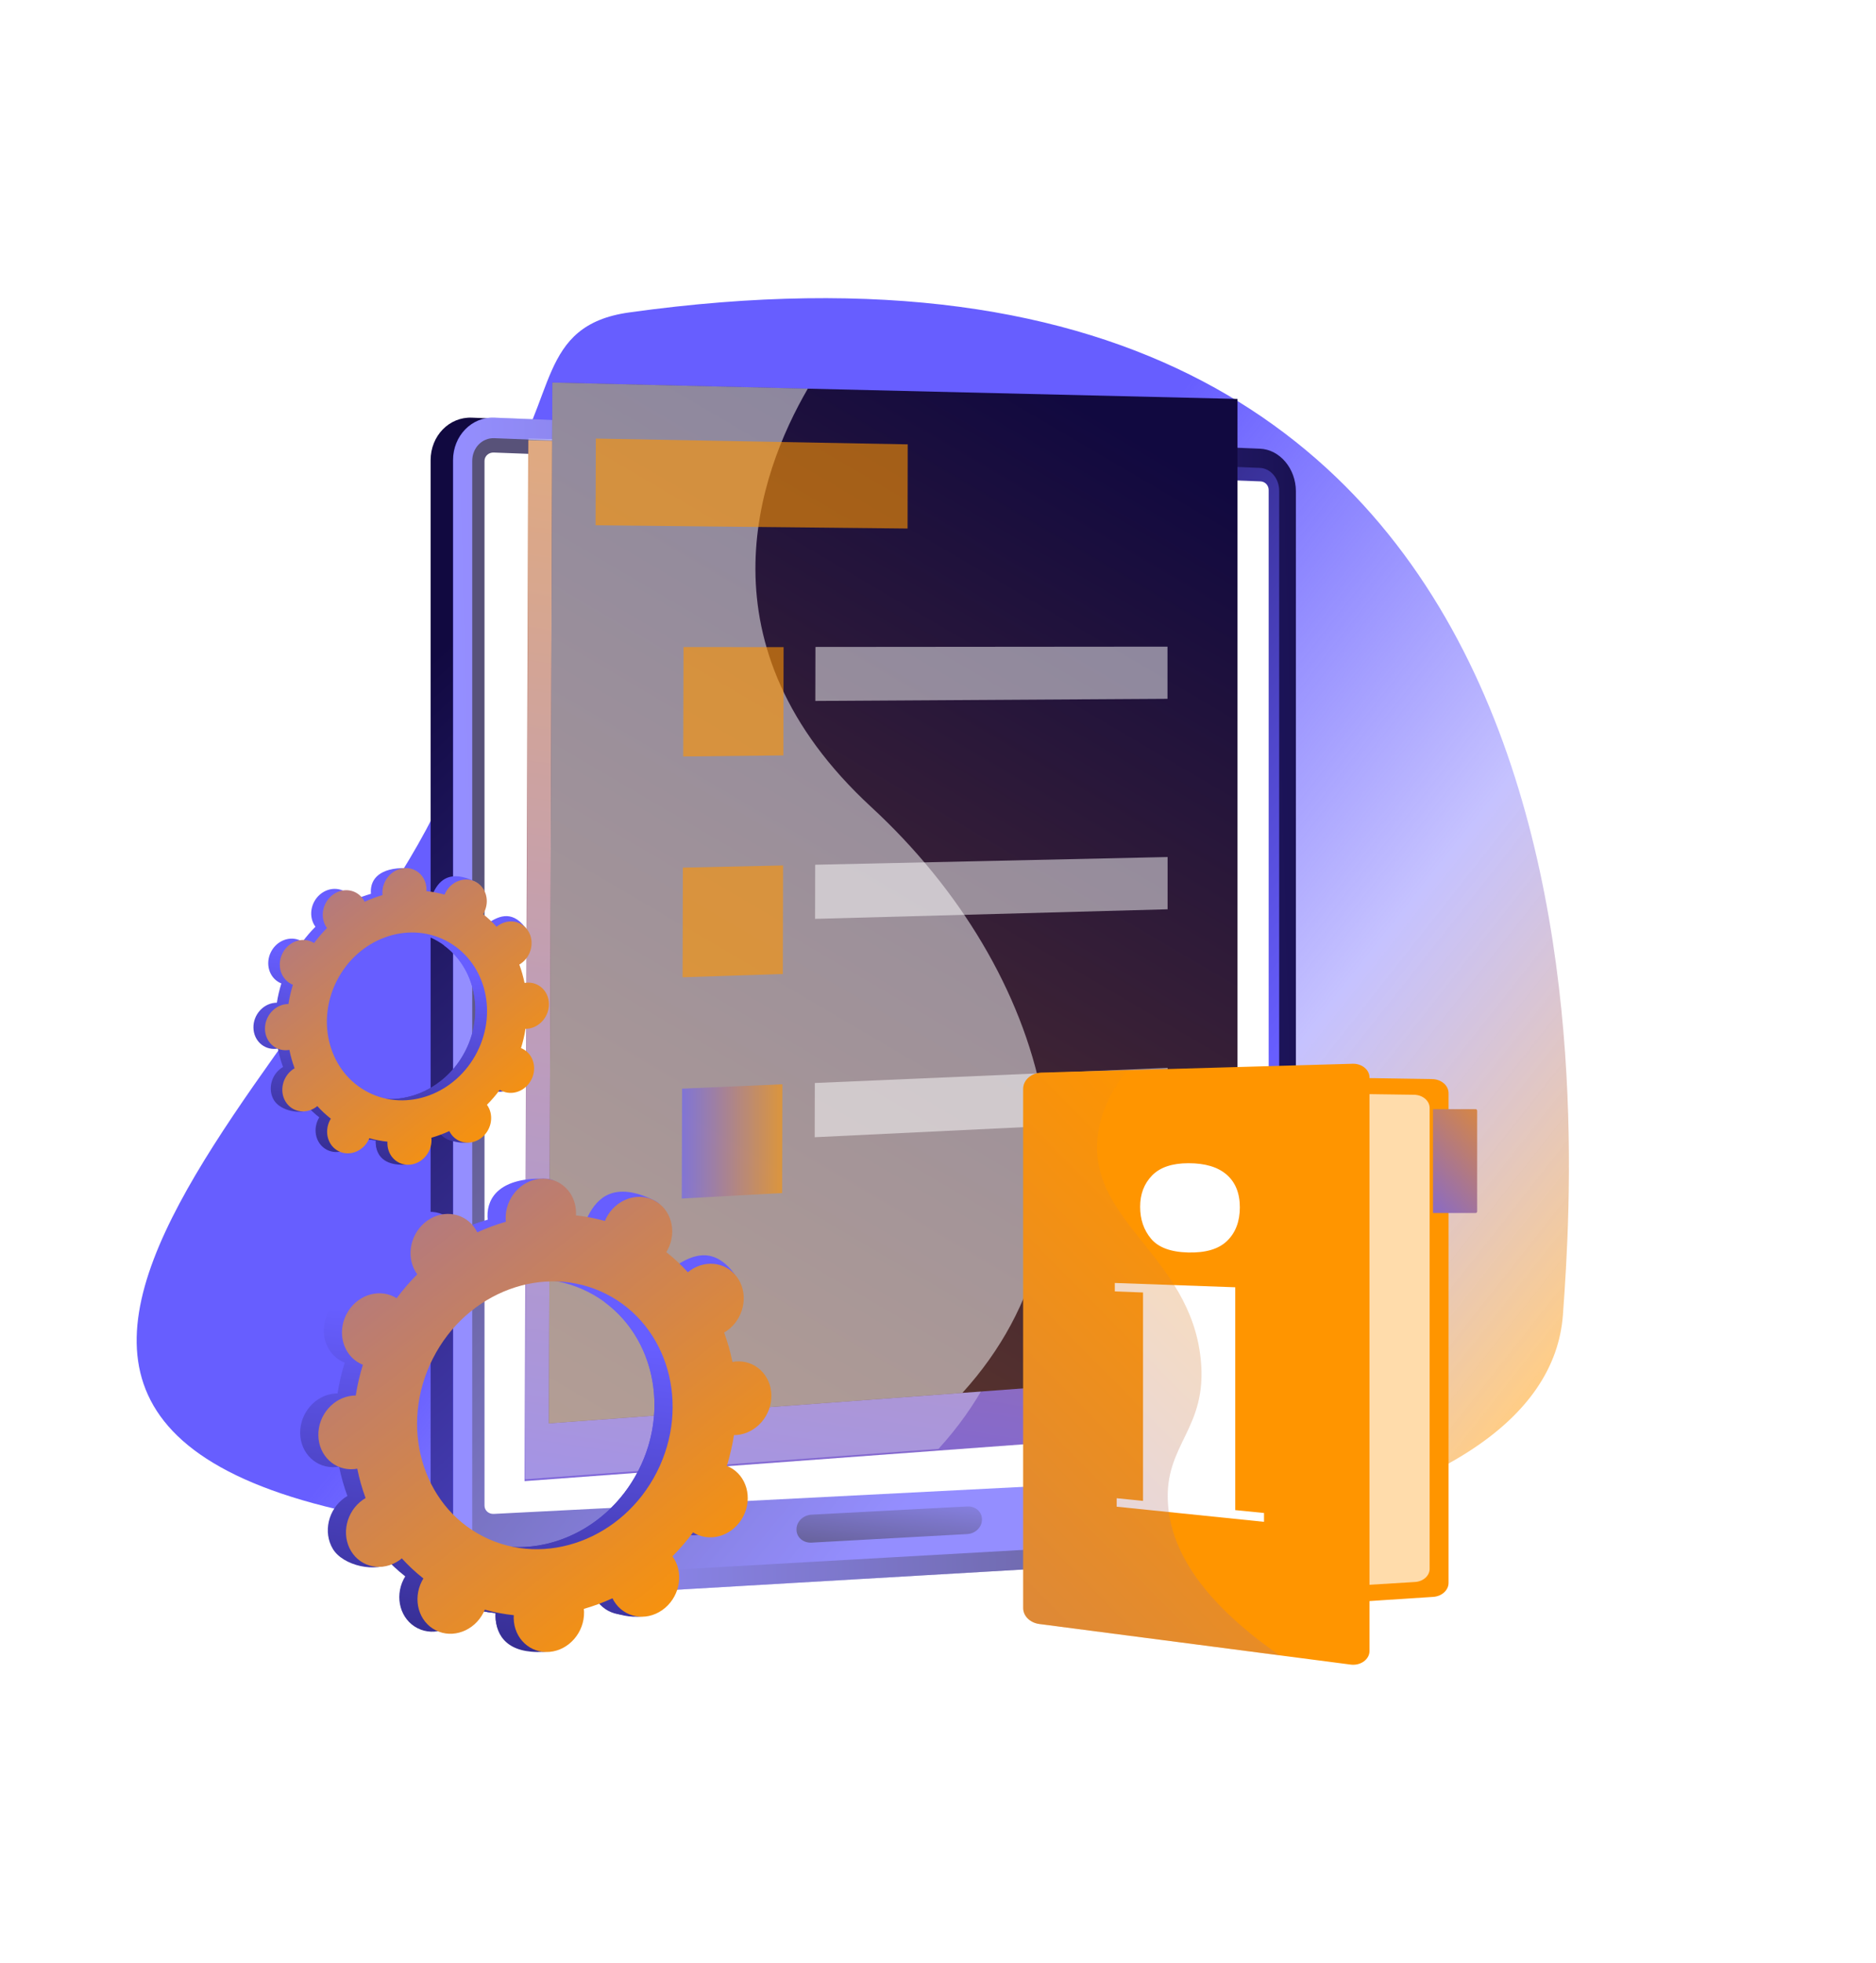 <svg width="151" height="158" viewBox="0 0 151 158" fill="none" xmlns="http://www.w3.org/2000/svg">
<g filter="url(#filter0_d_559_766)">
<path d="M50.646 21.149C43.212 22.186 44.856 28.182 40.456 34.264C36.057 40.345 40.129 44.101 37.504 54.921C31.941 77.858 -17.532 111.886 34.799 118.862C87.13 125.837 124.55 118.988 125.801 101.826C126.993 85.469 131.791 9.828 50.647 21.149L50.646 21.149Z" fill="url(#paint0_linear_559_766)"/>
<path d="M102.506 117.741C102.506 119.567 101.21 121.128 99.613 121.221L37.985 124.818C36.154 124.925 34.66 123.414 34.66 121.451V33.045C34.66 31.081 36.154 29.544 37.985 29.618L99.613 32.116C101.21 32.18 102.506 33.719 102.506 35.545V117.741V117.741Z" fill="url(#paint1_linear_559_766)"/>
<path d="M104.306 117.741C104.306 119.567 103.011 121.129 101.413 121.222L39.785 124.819C37.955 124.925 36.461 123.415 36.461 121.451V33.046C36.461 31.081 37.955 29.544 39.785 29.619L101.413 32.116C103.011 32.181 104.306 33.719 104.306 35.545V117.742V117.741Z" fill="url(#paint2_linear_559_766)"/>
<path d="M38.01 33.102V121.366C38.01 122.415 38.805 123.222 39.784 123.166L88.525 120.405L101.412 119.675C102.268 119.626 102.961 118.793 102.961 117.814V35.495C102.961 34.516 102.268 33.695 101.412 33.662L88.059 33.144L39.784 31.271C38.805 31.232 38.01 32.053 38.01 33.102Z" fill="url(#paint3_linear_559_766)"/>
<path d="M102.115 114.008C102.115 114.372 101.823 114.683 101.464 114.702L39.742 117.858C39.332 117.879 38.998 117.579 38.998 117.189V33.105C38.998 32.715 39.332 32.41 39.742 32.426L101.464 34.747C101.823 34.761 102.115 35.068 102.115 35.432V114.008Z" fill="white"/>
<path d="M77.858 119.48L65.325 120.169C64.655 120.206 64.111 119.742 64.111 119.132V119.086C64.111 118.476 64.655 117.953 65.325 117.918L77.858 117.258C78.509 117.224 79.037 117.683 79.037 118.283V118.328C79.037 118.928 78.509 119.444 77.858 119.48V119.48Z" fill="url(#paint4_linear_559_766)"/>
<path d="M72.266 32.531C72.266 32.855 71.98 33.108 71.625 33.094C71.27 33.08 70.982 32.806 70.982 32.481C70.982 32.156 71.27 31.904 71.625 31.918C71.979 31.932 72.266 32.206 72.266 32.531V32.531Z" fill="url(#paint5_linear_559_766)"/>
<g style="mix-blend-mode:screen" opacity="0.3">
<path d="M88.016 111.955C87.765 106.568 93.754 103.409 93.179 95.81C93.127 95.124 92.592 89.244 87.859 85.257C83.609 81.677 80.036 83.025 72.169 80.169C66.656 78.168 60.458 75.919 57.951 71.405C52.973 62.442 67.199 53.489 64.287 41.886C63.453 38.561 61.097 34.485 54.875 30.229L39.807 29.618C37.977 29.544 36.482 31.081 36.482 33.045V121.451C36.482 123.415 37.977 124.925 39.807 124.818L95.959 121.541C89.978 118.083 88.147 114.762 88.016 111.955V111.955Z" fill="white"/>
</g>
<path d="M97.681 111.128L42.223 115.218L42.521 31.44L97.681 32.759V111.128Z" fill="url(#paint6_linear_559_766)"/>
<path d="M71.064 43.19L45.951 42.929L45.973 35.949L71.075 36.413L71.064 43.19Z" fill="white"/>
<path d="M60.487 60.87L52.428 60.957L52.451 52.152L60.507 52.154L60.487 60.87Z" fill="white"/>
<path d="M91.418 56.315L63.074 56.487L63.083 52.141L91.42 52.117L91.418 56.315Z" fill="white"/>
<path d="M60.473 78.465L52.404 78.728L52.428 69.905L60.492 69.729L60.473 78.465Z" fill="white"/>
<path d="M91.417 73.257L63.043 74.027L63.052 69.671L91.419 69.05L91.417 73.257Z" fill="white"/>
<path d="M60.42 96.097L52.342 96.539L52.366 87.696L60.439 87.343L60.42 96.097Z" fill="white"/>
<path d="M91.395 90.235L62.99 91.604L62.999 87.24L91.397 86.019L91.395 90.235Z" fill="white"/>
<g style="mix-blend-mode:soft-light" opacity="0.3">
<path d="M75.544 112.621L42.26 115.075L42.542 31.298L63.103 31.789C59.083 38.704 54.177 52.517 68.206 65.462C82.464 78.618 88.18 98.732 75.544 112.621Z" fill="white"/>
</g>
<path d="M99.605 28.111V106.481L77.463 108.116L44.178 110.571L44.46 26.793L65.021 27.285L99.605 28.111Z" fill="url(#paint7_linear_559_766)"/>
<g style="mix-blend-mode:soft-light" opacity="0.5">
<path d="M77.463 108.116L44.178 110.571L44.46 26.793L65.021 27.284C61.001 34.199 56.095 48.012 70.124 60.957C84.382 74.114 90.098 94.227 77.463 108.116Z" fill="white"/>
</g>
<g style="mix-blend-mode:multiply" opacity="0.6">
<path d="M73.05 38.543L47.938 38.282L47.96 31.302L73.061 31.767L73.05 38.543Z" fill="#FF9500"/>
</g>
<g style="mix-blend-mode:multiply" opacity="0.6">
<path d="M63.052 56.805L54.992 56.891L55.016 48.086L63.072 48.088L63.052 56.805Z" fill="#FF9500"/>
</g>
<path opacity="0.5" d="M93.971 52.249L65.627 52.421L65.636 48.075L93.972 48.051L93.971 52.249Z" fill="white"/>
<g style="mix-blend-mode:multiply" opacity="0.6">
<path d="M63.01 74.399L54.941 74.662L54.965 65.838L63.03 65.663L63.01 74.399Z" fill="#FF9500"/>
</g>
<path opacity="0.5" d="M93.98 69.191L65.606 69.961L65.614 65.605L93.981 64.984L93.98 69.191Z" fill="white"/>
<path style="mix-blend-mode:multiply" opacity="0.6" d="M62.955 92.031L54.877 92.472L54.901 83.629L62.974 83.276L62.955 92.031Z" fill="url(#paint8_linear_559_766)"/>
<path opacity="0.5" d="M93.981 86.169L65.576 87.538L65.585 83.173L93.983 81.953L93.981 86.169Z" fill="white"/>
<path d="M54.527 119.295C55.898 119.991 57.62 119.352 58.374 117.868C59.127 116.384 58.627 114.616 57.256 113.92C57.185 113.884 57.112 113.854 57.04 113.825C57.295 113.003 57.486 112.176 57.615 111.348C57.694 111.348 57.773 111.346 57.853 111.339C59.417 111.2 60.658 109.763 60.625 108.129C60.592 106.495 59.298 105.284 57.734 105.424C57.652 105.431 57.572 105.444 57.492 105.458C57.329 104.649 57.105 103.858 56.822 103.093C56.894 103.051 56.966 103.007 57.036 102.958C58.374 102.021 58.802 100.171 57.991 98.826C57.181 97.481 55.439 97.151 54.102 98.088C54.033 98.136 53.968 98.188 53.905 98.24C53.376 97.656 52.797 97.115 52.169 96.621C52.214 96.548 52.257 96.475 52.296 96.398C53.049 94.914 54.034 93.293 52.653 92.618C49.456 91.058 48.085 92.393 47.331 93.877C47.292 93.954 47.259 94.032 47.226 94.111C46.458 93.896 45.678 93.748 44.895 93.666C44.899 93.583 44.903 93.5 44.902 93.417C44.869 91.783 45.354 90.899 43.784 90.869C40.361 90.802 39.206 92.288 39.239 93.922C39.24 94.007 39.247 94.091 39.256 94.173C38.471 94.397 37.701 94.683 36.951 95.029C36.915 94.956 36.878 94.883 36.836 94.813C36.026 93.468 34.284 93.138 32.946 94.076C31.608 95.013 31.18 96.863 31.991 98.208C32.032 98.277 32.078 98.341 32.124 98.405C31.531 98.998 30.976 99.642 30.463 100.332C30.397 100.29 30.33 100.249 30.259 100.213C28.888 99.518 27.166 100.156 26.412 101.641C25.659 103.125 26.159 104.892 27.53 105.588C27.601 105.624 27.673 105.654 27.746 105.684C27.491 106.505 27.299 107.333 27.171 108.161C27.092 108.161 27.013 108.162 26.933 108.169C25.369 108.309 24.128 109.746 24.161 111.379C24.194 113.013 25.488 114.224 27.052 114.084C27.134 114.077 27.214 114.064 27.294 114.05C27.457 114.859 27.681 115.65 27.963 116.415C27.892 116.458 27.82 116.501 27.75 116.55C26.412 117.487 25.984 119.337 26.795 120.682C27.605 122.027 30.288 122.652 31.626 121.715C31.694 121.667 30.818 121.32 30.881 121.268C31.41 121.852 31.99 122.393 32.617 122.888C32.572 122.96 32.529 123.033 32.49 123.11C31.736 124.594 32.237 126.362 33.608 127.058C34.978 127.753 36.7 127.115 37.454 125.63C37.493 125.553 37.527 125.475 37.559 125.397C38.328 125.612 39.107 125.76 39.891 125.842C39.886 125.925 39.882 126.007 39.884 126.091C39.917 127.724 41.211 128.935 42.775 128.796C44.339 128.657 45.58 127.22 45.547 125.586C45.545 125.501 45.538 125.417 45.53 125.335C46.314 125.111 47.085 124.825 47.835 124.479C47.87 124.552 47.907 124.624 47.95 124.695C48.76 126.04 50.502 126.37 51.84 125.432C53.178 124.495 53.605 122.645 52.795 121.3C52.754 121.231 52.708 121.167 52.662 121.103C53.254 120.511 53.809 119.867 54.322 119.177C54.388 119.219 54.456 119.259 54.527 119.295H54.527ZM37.439 119.512C32.462 116.985 30.645 110.568 33.381 105.179C36.117 99.789 42.37 97.469 47.347 99.996C52.325 102.523 54.141 108.94 51.405 114.33C48.669 119.719 42.416 122.039 37.439 119.512Z" fill="url(#paint9_linear_559_766)"/>
<path d="M57.853 111.339C59.417 111.2 60.658 109.763 60.625 108.129C60.592 106.496 59.298 105.285 57.734 105.424C57.652 105.431 57.572 105.444 57.492 105.458C57.329 104.649 57.105 103.858 56.822 103.093C56.894 103.051 56.966 103.007 57.036 102.958C58.374 102.021 60.029 99.756 59.085 98.501C57.293 96.12 55.439 97.151 54.101 98.088C54.032 98.136 53.968 98.188 53.904 98.24C53.376 97.656 52.796 97.115 52.169 96.621C52.213 96.548 52.256 96.475 52.295 96.398C52.705 95.591 52.742 94.7 52.471 93.943C51.178 96.217 49.903 98.502 48.651 100.798C52.621 103.708 53.886 109.441 51.404 114.33C49.301 118.472 45.12 120.798 41.038 120.507C40.856 120.979 40.677 121.454 40.482 121.922C39.953 123.191 39.352 124.434 38.75 125.675C39.128 125.747 39.509 125.803 39.89 125.843C39.885 125.925 39.881 126.008 39.883 126.091C39.916 127.725 40.907 129.113 43.742 128.962C45.31 128.879 45.579 127.22 45.546 125.587C45.544 125.501 45.537 125.418 45.529 125.335C46.313 125.112 47.084 124.825 47.834 124.48C47.869 124.553 47.906 124.625 47.949 124.695C48.759 126.04 51.57 126.611 52.908 125.674C54.247 124.737 53.605 122.645 52.794 121.3C52.753 121.231 52.707 121.167 52.661 121.103C53.254 120.511 53.809 119.868 54.322 119.177C54.388 119.219 54.455 119.259 54.526 119.295C55.897 119.992 57.619 119.352 58.373 117.868C59.126 116.384 58.626 114.616 57.255 113.92C57.184 113.884 57.112 113.854 57.039 113.825C57.294 113.004 57.486 112.176 57.614 111.348C57.693 111.348 57.772 111.346 57.852 111.339H57.853Z" fill="url(#paint10_linear_559_766)"/>
<path d="M55.99 119.463C57.36 120.158 59.083 119.52 59.836 118.035C60.59 116.551 60.089 114.783 58.719 114.088C58.648 114.052 58.575 114.021 58.502 113.992C58.757 113.171 58.949 112.343 59.078 111.515C59.157 111.515 59.235 111.514 59.315 111.506C60.88 111.367 62.121 109.93 62.088 108.296C62.055 106.663 60.761 105.452 59.197 105.591C59.115 105.598 59.035 105.611 58.955 105.626C58.791 104.816 58.567 104.025 58.285 103.26C58.357 103.218 58.429 103.175 58.498 103.126C59.837 102.188 60.264 100.338 59.454 98.993C58.644 97.648 56.902 97.318 55.564 98.255C55.495 98.303 55.431 98.355 55.367 98.408C54.839 97.823 54.259 97.282 53.632 96.788C53.676 96.716 53.719 96.642 53.758 96.566C54.512 95.081 54.011 93.314 52.641 92.618C51.27 91.922 49.548 92.561 48.794 94.045C48.755 94.122 48.722 94.2 48.689 94.278C47.92 94.064 47.141 93.915 46.358 93.833C46.362 93.751 46.366 93.668 46.365 93.585C46.332 91.951 45.038 90.74 43.474 90.879C41.91 91.019 40.669 92.456 40.701 94.089C40.703 94.175 40.71 94.258 40.719 94.341C39.934 94.564 39.164 94.851 38.414 95.196C38.378 95.124 38.341 95.051 38.299 94.981C37.489 93.636 35.747 93.306 34.409 94.243C33.071 95.181 32.643 97.031 33.453 98.376C33.495 98.445 33.541 98.509 33.587 98.573C32.994 99.166 32.439 99.809 31.926 100.499C31.86 100.458 31.793 100.417 31.722 100.381C30.351 99.685 28.629 100.324 27.875 101.808C27.122 103.293 27.622 105.06 28.993 105.756C29.064 105.792 29.136 105.822 29.209 105.851C28.954 106.673 28.762 107.501 28.634 108.328C28.555 108.328 28.476 108.33 28.396 108.337C26.832 108.477 25.591 109.914 25.624 111.547C25.657 113.181 26.951 114.392 28.515 114.253C28.597 114.245 28.677 114.233 28.757 114.218C28.92 115.027 29.144 115.818 29.426 116.584C29.355 116.626 29.283 116.669 29.213 116.718C27.875 117.655 27.447 119.505 28.258 120.851C29.068 122.196 30.81 122.526 32.147 121.588C32.216 121.54 32.281 121.488 32.344 121.436C32.872 122.02 33.452 122.561 34.079 123.056C34.035 123.128 33.992 123.201 33.953 123.278C33.2 124.762 33.7 126.53 35.071 127.226C36.441 127.921 38.163 127.283 38.917 125.798C38.956 125.721 38.99 125.644 39.022 125.565C39.791 125.78 40.57 125.928 41.354 126.01C41.349 126.093 41.345 126.176 41.347 126.259C41.38 127.893 42.674 129.104 44.238 128.964C45.802 128.825 47.043 127.388 47.01 125.754C47.008 125.669 47.001 125.585 46.993 125.503C47.777 125.279 48.548 124.993 49.298 124.647C49.333 124.72 49.37 124.792 49.413 124.863C50.223 126.208 51.965 126.538 53.303 125.601C54.641 124.663 55.069 122.813 54.258 121.468C54.216 121.399 54.171 121.335 54.125 121.271C54.717 120.678 55.272 120.035 55.785 119.345C55.851 119.386 55.919 119.427 55.99 119.463V119.463ZM38.901 119.679C33.924 117.152 32.108 110.735 34.844 105.346C37.58 99.957 43.833 97.636 48.81 100.164C53.787 102.691 55.604 109.108 52.867 114.497C50.131 119.886 43.879 122.206 38.901 119.679Z" fill="url(#paint11_linear_559_766)"/>
<path d="M39.431 83.689C40.29 84.125 41.37 83.725 41.842 82.794C42.314 81.864 42.001 80.756 41.141 80.32C41.097 80.297 41.052 80.278 41.006 80.26C41.166 79.745 41.286 79.227 41.367 78.708C41.416 78.708 41.465 78.707 41.515 78.702C42.496 78.615 43.274 77.714 43.253 76.69C43.233 75.667 42.422 74.907 41.441 74.995C41.39 74.999 41.34 75.007 41.289 75.016C41.187 74.509 41.047 74.013 40.87 73.534C40.915 73.507 40.96 73.48 41.003 73.449C41.842 72.862 42.11 71.702 41.602 70.859C41.094 70.016 40.003 69.809 39.164 70.397C39.121 70.427 39.081 70.46 39.041 70.492C38.709 70.126 38.346 69.787 37.953 69.477C37.981 69.432 38.008 69.386 38.032 69.338C38.505 68.408 39.122 67.391 38.256 66.969C36.253 65.991 35.393 66.828 34.921 67.759C34.897 67.807 34.876 67.856 34.855 67.905C34.373 67.77 33.885 67.677 33.394 67.626C33.397 67.574 33.4 67.522 33.398 67.47C33.378 66.446 33.682 65.892 32.698 65.873C30.552 65.831 29.828 66.762 29.849 67.786C29.85 67.839 29.855 67.892 29.86 67.944C29.368 68.084 28.885 68.263 28.415 68.48C28.393 68.434 28.37 68.389 28.343 68.344C27.835 67.501 26.744 67.294 25.905 67.882C25.066 68.47 24.798 69.629 25.306 70.472C25.332 70.516 25.361 70.556 25.39 70.596C25.018 70.968 24.671 71.371 24.349 71.803C24.308 71.777 24.265 71.752 24.221 71.729C23.362 71.293 22.282 71.693 21.81 72.624C21.338 73.554 21.651 74.662 22.511 75.098C22.555 75.121 22.601 75.14 22.646 75.158C22.487 75.673 22.366 76.191 22.285 76.71C22.236 76.71 22.187 76.711 22.137 76.716C21.156 76.803 20.378 77.704 20.399 78.727C20.419 79.751 21.231 80.51 22.211 80.423C22.262 80.418 22.312 80.41 22.363 80.401C22.465 80.908 22.605 81.404 22.782 81.884C22.737 81.91 22.692 81.938 22.649 81.968C21.81 82.555 21.542 83.715 22.05 84.558C22.558 85.401 24.239 85.793 25.078 85.205C25.121 85.175 24.572 84.958 24.611 84.925C24.943 85.291 25.306 85.63 25.699 85.94C25.671 85.985 25.644 86.031 25.62 86.079C25.147 87.009 25.461 88.117 26.32 88.553C27.179 88.99 28.259 88.589 28.731 87.659C28.755 87.61 28.777 87.561 28.797 87.513C29.279 87.647 29.767 87.74 30.258 87.791C30.255 87.843 30.253 87.895 30.254 87.948C30.274 88.971 31.085 89.73 32.066 89.643C33.046 89.555 33.824 88.654 33.804 87.631C33.802 87.578 33.798 87.525 33.793 87.473C34.284 87.333 34.767 87.154 35.237 86.937C35.26 86.983 35.283 87.028 35.31 87.072C35.818 87.915 36.909 88.122 37.748 87.535C38.586 86.947 38.854 85.787 38.347 84.945C38.321 84.901 38.292 84.861 38.263 84.821C38.635 84.45 38.982 84.046 39.304 83.614C39.345 83.64 39.388 83.665 39.432 83.688L39.431 83.689ZM28.721 83.825C25.602 82.241 24.463 78.219 26.178 74.841C27.893 71.463 31.812 70.009 34.931 71.593C38.051 73.177 39.189 77.199 37.474 80.577C35.759 83.955 31.84 85.409 28.721 83.825Z" fill="url(#paint12_linear_559_766)"/>
<path d="M41.502 78.702C42.482 78.615 43.26 77.714 43.24 76.69C43.219 75.666 42.408 74.907 41.428 74.995C41.376 74.999 41.326 75.008 41.276 75.016C41.174 74.509 41.033 74.013 40.856 73.534C40.901 73.507 40.946 73.48 40.99 73.45C41.829 72.862 42.866 71.442 42.274 70.656C41.151 69.164 39.989 69.81 39.151 70.397C39.108 70.427 39.067 70.46 39.028 70.493C38.696 70.126 38.333 69.787 37.94 69.478C37.967 69.432 37.994 69.386 38.019 69.338C38.276 68.832 38.298 68.274 38.129 67.799C37.319 69.225 36.52 70.656 35.735 72.096C38.223 73.919 39.016 77.513 37.46 80.577C36.142 83.173 33.522 84.631 30.963 84.448C30.849 84.744 30.737 85.041 30.615 85.335C30.283 86.13 29.907 86.909 29.529 87.687C29.766 87.732 30.005 87.767 30.244 87.793C30.241 87.844 30.238 87.896 30.239 87.949C30.26 88.972 30.881 89.842 32.658 89.748C33.641 89.696 33.81 88.656 33.789 87.632C33.788 87.579 33.784 87.526 33.779 87.474C34.27 87.334 34.753 87.155 35.223 86.938C35.246 86.984 35.269 87.029 35.295 87.073C35.803 87.917 37.565 88.275 38.404 87.687C39.242 87.1 38.84 85.789 38.333 84.946C38.306 84.902 38.278 84.862 38.249 84.822C38.621 84.451 38.968 84.047 39.289 83.615C39.331 83.641 39.373 83.666 39.418 83.689C40.277 84.125 41.356 83.725 41.829 82.794C42.301 81.864 41.987 80.757 41.128 80.32C41.084 80.298 41.038 80.279 40.992 80.261C41.152 79.746 41.273 79.227 41.353 78.708C41.403 78.708 41.452 78.707 41.502 78.703V78.702Z" fill="url(#paint13_linear_559_766)"/>
<path d="M40.361 83.794C41.221 84.23 42.3 83.83 42.772 82.899C43.244 81.969 42.931 80.861 42.072 80.425C42.027 80.403 41.982 80.383 41.936 80.365C42.096 79.85 42.216 79.332 42.297 78.813C42.346 78.813 42.395 78.812 42.446 78.807C43.426 78.72 44.204 77.819 44.183 76.795C44.163 75.771 43.352 75.013 42.371 75.1C42.32 75.104 42.27 75.112 42.22 75.121C42.117 74.614 41.977 74.118 41.8 73.638C41.845 73.612 41.89 73.585 41.934 73.554C42.772 72.967 43.04 71.807 42.532 70.964C42.024 70.121 40.933 69.914 40.094 70.502C40.051 70.532 40.011 70.564 39.971 70.597C39.639 70.231 39.276 69.892 38.883 69.582C38.911 69.537 38.938 69.491 38.963 69.443C39.435 68.513 39.121 67.405 38.262 66.969C37.403 66.533 36.324 66.933 35.851 67.864C35.827 67.912 35.806 67.961 35.785 68.01C35.303 67.875 34.815 67.782 34.324 67.731C34.327 67.679 34.33 67.627 34.328 67.575C34.308 66.551 33.497 65.792 32.516 65.879C31.536 65.967 30.758 66.868 30.779 67.891C30.78 67.945 30.784 67.997 30.789 68.049C30.298 68.189 29.815 68.368 29.345 68.585C29.322 68.539 29.299 68.494 29.273 68.45C28.765 67.607 27.673 67.4 26.835 67.988C25.996 68.575 25.728 69.735 26.236 70.578C26.262 70.621 26.291 70.661 26.319 70.701C25.948 71.073 25.6 71.476 25.279 71.909C25.237 71.883 25.195 71.857 25.151 71.835C24.291 71.398 23.212 71.799 22.74 72.729C22.267 73.659 22.581 74.767 23.44 75.204C23.485 75.226 23.53 75.245 23.576 75.263C23.416 75.778 23.296 76.297 23.215 76.816C23.166 76.816 23.116 76.817 23.066 76.821C22.086 76.908 21.308 77.809 21.328 78.833C21.349 79.856 22.16 80.616 23.141 80.528C23.192 80.524 23.242 80.516 23.292 80.507C23.395 81.014 23.535 81.51 23.712 81.989C23.667 82.016 23.622 82.043 23.578 82.073C22.74 82.661 22.472 83.82 22.98 84.663C23.488 85.507 24.579 85.714 25.418 85.126C25.461 85.096 25.501 85.063 25.541 85.03C25.872 85.397 26.235 85.736 26.628 86.045C26.601 86.091 26.574 86.136 26.549 86.185C26.077 87.115 26.39 88.223 27.25 88.659C28.109 89.095 29.188 88.695 29.661 87.764C29.685 87.716 29.706 87.667 29.726 87.618C30.208 87.752 30.697 87.846 31.188 87.897C31.185 87.949 31.182 88 31.183 88.053C31.204 89.076 32.015 89.836 32.995 89.748C33.976 89.661 34.754 88.76 34.733 87.736C34.732 87.683 34.728 87.63 34.722 87.579C35.214 87.439 35.697 87.259 36.167 87.043C36.19 87.088 36.212 87.134 36.239 87.178C36.747 88.021 37.839 88.228 38.677 87.64C39.516 87.053 39.784 85.893 39.276 85.05C39.25 85.007 39.222 84.966 39.193 84.927C39.565 84.555 39.912 84.152 40.233 83.719C40.275 83.745 40.317 83.771 40.362 83.794L40.361 83.794ZM29.651 83.93C26.532 82.346 25.393 78.324 27.108 74.946C28.823 71.569 32.742 70.114 35.861 71.698C38.981 73.282 40.119 77.304 38.404 80.682C36.69 84.06 32.77 85.514 29.651 83.93Z" fill="url(#paint14_linear_559_766)"/>
<path d="M84.286 82.38V126.55L115.342 124.539C116.047 124.498 116.594 124.005 116.594 123.41V83.989C116.594 83.376 116.014 82.875 115.286 82.858L84.285 82.38H84.286Z" fill="#FF9500"/>
<path opacity="0.67" d="M82.696 83.686V125.244L113.894 123.338C114.557 123.299 115.072 122.835 115.072 122.276V85.186C115.072 84.61 114.526 84.138 113.841 84.122L82.695 83.687L82.696 83.686Z" fill="white"/>
<path d="M115.342 85.279H118.77C118.839 85.279 118.896 85.335 118.896 85.405V93.513C118.896 93.582 118.84 93.639 118.77 93.639H115.342V85.279V85.279Z" fill="url(#paint15_linear_559_766)"/>
<path d="M82.357 83.633V125.44C82.357 126.079 82.912 126.623 83.663 126.721L108.748 129.991C109.535 130.076 110.232 129.561 110.232 128.894V82.73C110.232 82.108 109.623 81.608 108.883 81.624L83.847 82.338C83.017 82.362 82.358 82.935 82.358 83.633L82.357 83.633Z" fill="#FF9500"/>
<path d="M89.731 99.269L99.426 99.616V117.553L101.741 117.784V118.495L89.883 117.278V116.597L92.003 116.81V100.036L89.731 99.949V99.269L89.731 99.269ZM95.625 96.815C94.222 96.778 93.233 96.408 92.646 95.705C92.062 95.006 91.77 94.149 91.77 93.134C91.77 92.118 92.087 91.282 92.724 90.624C93.363 89.962 94.341 89.63 95.665 89.63C97.001 89.63 98.025 89.935 98.731 90.548C99.439 91.164 99.795 92.042 99.795 93.179C99.795 94.316 99.453 95.218 98.771 95.881C98.093 96.542 97.041 96.852 95.624 96.815L95.625 96.815Z" fill="white"/>
<path style="mix-blend-mode:multiply" opacity="0.3" d="M94.015 117.104C93.653 112.221 97.249 111.056 96.643 105.36C95.766 97.11 87.672 94.357 88.344 87.569C88.554 85.45 89.55 83.627 90.743 82.141L83.847 82.338C83.016 82.361 82.357 82.934 82.357 83.633V125.44C82.357 126.079 82.912 126.623 83.663 126.72L102.989 129.24C96.246 124.556 94.259 120.4 94.015 117.104V117.104Z" fill="url(#paint16_linear_559_766)"/>
</g>
<defs>
<filter id="filter0_d_559_766" x="-13" y="0" width="163.283" height="158" filterUnits="userSpaceOnUse" color-interpolation-filters="sRGB">
<feFlood flood-opacity="0" result="BackgroundImageFix"/>
<feColorMatrix in="SourceAlpha" type="matrix" values="0 0 0 0 0 0 0 0 0 0 0 0 0 0 0 0 0 0 127 0" result="hardAlpha"/>
<feOffset dy="4"/>
<feGaussianBlur stdDeviation="12"/>
<feComposite in2="hardAlpha" operator="out"/>
<feColorMatrix type="matrix" values="0 0 0 0 0.082 0 0 0 0 0.043 0 0 0 0 0.357 0 0 0 0.2 0"/>
<feBlend mode="normal" in2="BackgroundImageFix" result="effect1_dropShadow_559_766"/>
<feBlend mode="normal" in="SourceGraphic" in2="effect1_dropShadow_559_766" result="shape"/>
</filter>
<linearGradient id="paint0_linear_559_766" x1="43.407" y1="93.04" x2="103.902" y2="140.749" gradientUnits="userSpaceOnUse">
<stop stop-color="#675EFF"/>
<stop offset="0.519" stop-color="#675EFF" stop-opacity="0.38"/>
<stop offset="0.934" stop-color="#FF9500" stop-opacity="0.47"/>
</linearGradient>
<linearGradient id="paint1_linear_559_766" x1="38.566" y1="45.394" x2="98.313" y2="111.232" gradientUnits="userSpaceOnUse">
<stop stop-color="#110940"/>
<stop offset="1" stop-color="#675EFF"/>
</linearGradient>
<linearGradient id="paint2_linear_559_766" x1="37.781" y1="77.272" x2="112.866" y2="75.179" gradientUnits="userSpaceOnUse">
<stop stop-color="#675EFF"/>
<stop offset="1" stop-color="#110940"/>
</linearGradient>
<linearGradient id="paint3_linear_559_766" x1="90.919" y1="95.131" x2="45.459" y2="57.936" gradientUnits="userSpaceOnUse">
<stop stop-color="#675EFF"/>
<stop offset="1" stop-color="#110940"/>
</linearGradient>
<linearGradient id="paint4_linear_559_766" x1="72.182" y1="114.072" x2="70.941" y2="123.528" gradientUnits="userSpaceOnUse">
<stop stop-color="#675EFF"/>
<stop offset="1" stop-color="#110940"/>
</linearGradient>
<linearGradient id="paint5_linear_559_766" x1="71.306" y1="32.155" x2="72.01" y2="32.93" gradientUnits="userSpaceOnUse">
<stop stop-color="#FF9500"/>
<stop offset="1" stop-color="#675EFF"/>
</linearGradient>
<linearGradient id="paint6_linear_559_766" x1="59.401" y1="139.179" x2="82.147" y2="-5.162" gradientUnits="userSpaceOnUse">
<stop stop-color="#675EFF"/>
<stop offset="1" stop-color="#FF9500"/>
</linearGradient>
<linearGradient id="paint7_linear_559_766" x1="-34.813" y1="255.596" x2="95.527" y2="33.526" gradientUnits="userSpaceOnUse">
<stop stop-color="#FF9500"/>
<stop offset="1" stop-color="#110940"/>
</linearGradient>
<linearGradient id="paint8_linear_559_766" x1="54.877" y1="87.874" x2="62.974" y2="87.874" gradientUnits="userSpaceOnUse">
<stop stop-color="#675EFF"/>
<stop offset="1" stop-color="#FF9500"/>
</linearGradient>
<linearGradient id="paint9_linear_559_766" x1="43.199" y1="103.308" x2="37.648" y2="147.717" gradientUnits="userSpaceOnUse">
<stop stop-color="#675EFF"/>
<stop offset="1" stop-color="#110940"/>
</linearGradient>
<linearGradient id="paint10_linear_559_766" x1="51.277" y1="104.318" x2="45.726" y2="148.727" gradientUnits="userSpaceOnUse">
<stop stop-color="#675EFF"/>
<stop offset="1" stop-color="#110940"/>
</linearGradient>
<linearGradient id="paint11_linear_559_766" x1="58.214" y1="128.11" x2="5.789" y2="61.704" gradientUnits="userSpaceOnUse">
<stop stop-color="#FF9500"/>
<stop offset="1" stop-color="#675EFF"/>
</linearGradient>
<linearGradient id="paint12_linear_559_766" x1="32.331" y1="73.669" x2="28.852" y2="101.503" gradientUnits="userSpaceOnUse">
<stop stop-color="#675EFF"/>
<stop offset="1" stop-color="#110940"/>
</linearGradient>
<linearGradient id="paint13_linear_559_766" x1="37.381" y1="74.302" x2="33.902" y2="102.136" gradientUnits="userSpaceOnUse">
<stop stop-color="#675EFF"/>
<stop offset="1" stop-color="#110940"/>
</linearGradient>
<linearGradient id="paint14_linear_559_766" x1="41.756" y1="89.213" x2="8.898" y2="47.593" gradientUnits="userSpaceOnUse">
<stop stop-color="#FF9500"/>
<stop offset="1" stop-color="#675EFF"/>
</linearGradient>
<linearGradient id="paint15_linear_559_766" x1="123.387" y1="83.606" x2="111.344" y2="94.781" gradientUnits="userSpaceOnUse">
<stop stop-color="#FF9500"/>
<stop offset="1" stop-color="#675EFF"/>
</linearGradient>
<linearGradient id="paint16_linear_559_766" x1="105.009" y1="94.016" x2="66.86" y2="131.689" gradientUnits="userSpaceOnUse">
<stop stop-color="#FF9500"/>
<stop offset="1" stop-color="#675EFF"/>
</linearGradient>
</defs>
</svg>
